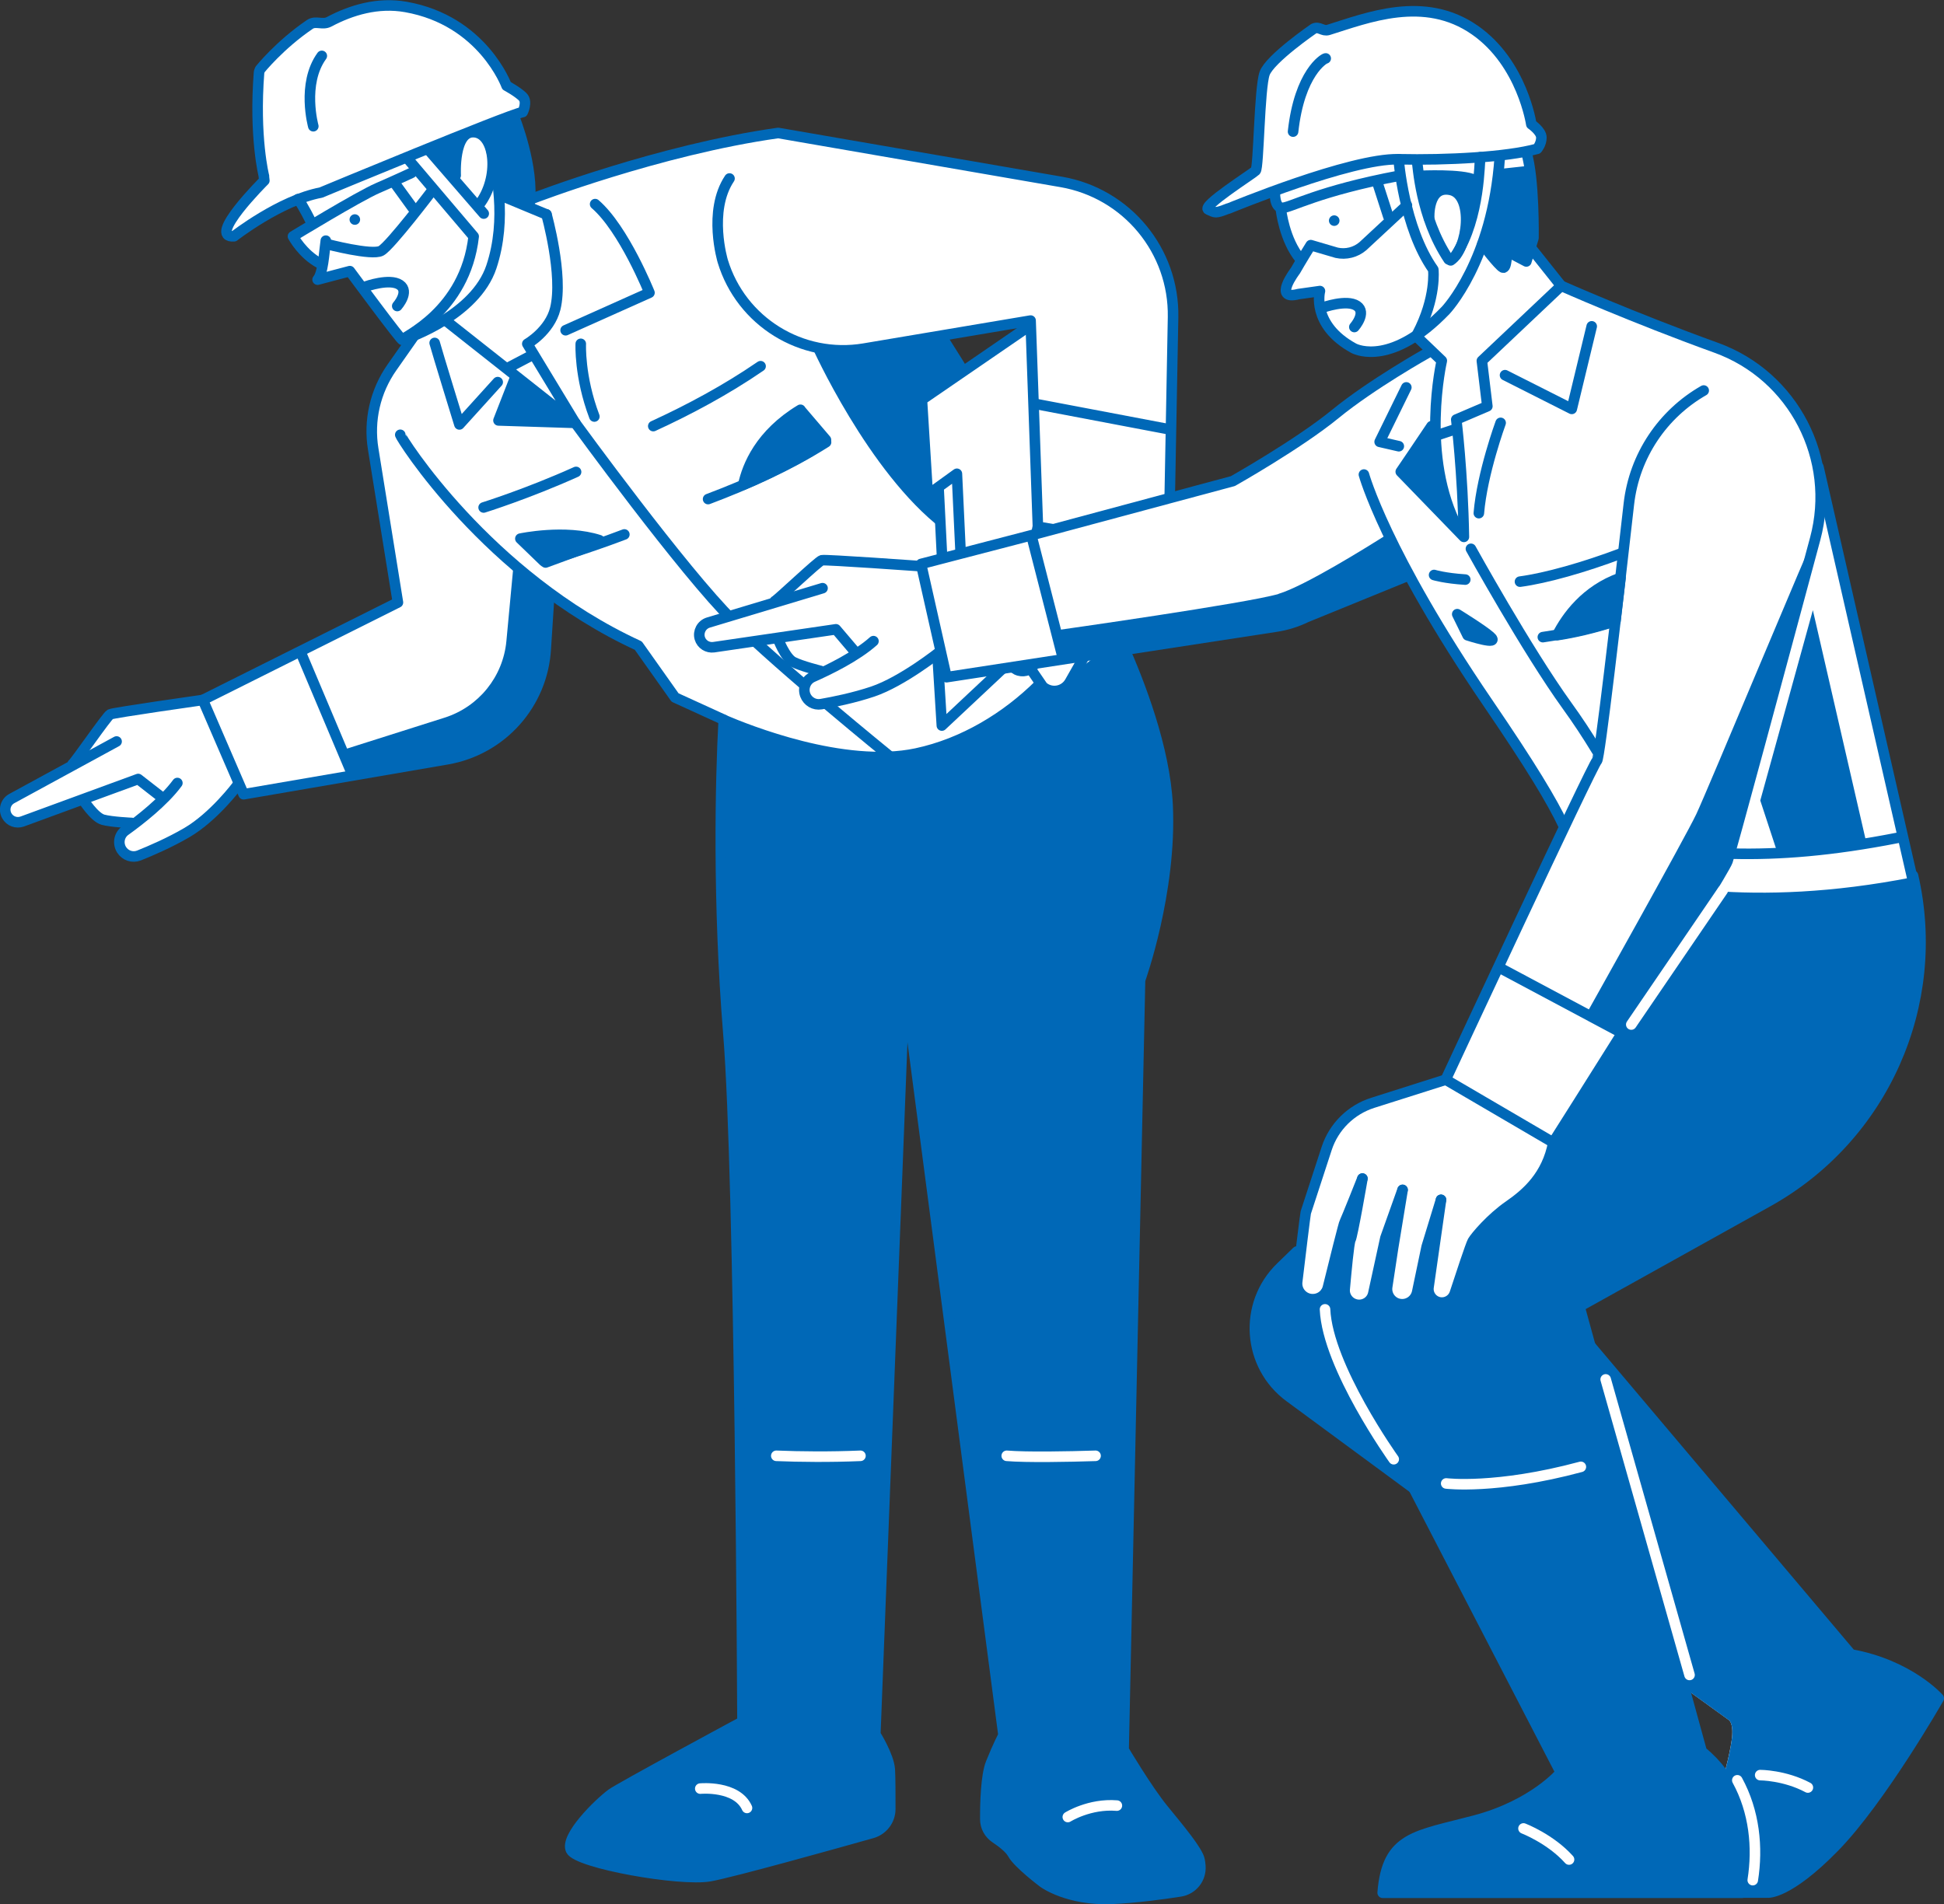 <?xml version="1.0" encoding="UTF-8"?><svg id="b" xmlns="http://www.w3.org/2000/svg" width="198.93" height="194.88" viewBox="0 0 198.93 194.88"><rect x="0" y="0" width="198.93" height="194.88" fill="#333333" stroke="none"/><defs><style>.d{fill:#fff;}.e,.f{fill:#0068b7;}.f,.g,.h{stroke-linecap:round;stroke-linejoin:round;stroke-width:1.08px;}.f,.h{stroke:#0068b7;}.g{stroke:#fff;}.g,.h{fill:none;}</style></defs><g id="c"><g><g><path class="d" d="m119.36,185.74c-1.39-1.62-3.39-4.85-4.33-6.43.02-.07,1.59-78.83,1.65-78.88.29-.82,2.84-8.13,2.85-16.02.05-6.23-2.46-13.52-4.86-18.48.69-.68,1.72-1.78,2.01-2.62.01-.35-.58-4.03-.95-7.7l3.85.56.39-23.67c0-6.67-5.32-12.71-11.89-13.85l-28.36-4.86c-11.06,1.56-22.64,5.7-24.85,6.53,0,0-.73-.22-.73-.22.17-2.76-.33-5.31-.73-6.2l-.54-2.01s.9-.49.93-.67c-.01-.97-1.96-2.32-2.23-2.9-2.57-6.14-11.68-10.11-17.87-6.04-.61.31-1.57.11-2.15.42-2.77,1.88-4.64,3.53-5.05,4.43-.4,1.73-.39,7.84.44,11.25.32,1.29-2.76,3.58-3.36,4.41-.47.6-1.03,1.67-.07,1.52.48-.43,4.56-2.84,7.14-3.83.57.81.73,1.48,1.11,2.35,0,0-.97.76-1.66,1.38.28.47.93,1.47,2.28,2.21l.62.42-.21.83c-.09.43.05.67-.07.9,0,0,3.11-.48,3.11-.48.99,1.35,3.11,4.09,4.43,5.74l1.38.9-.35.9-1.52,2.21c-1.69,2.39-1.99,5.28-1.52,8.17l2.49,15.57s-19.73,9.97-19.73,9.97c-.56.13-8.14,1.18-9.69,1.52-1.2,1.28-3.12,4.03-4.22,5.33-.08.05-6.02,3.53-6.02,3.53-1.08.53-.82,2.05.35,2.01.14,0,.84.26.97.21,0,0,6.44-2.35,6.44-2.35,1.33,2.47,2.23,2.44,4.91,2.56,0,0-1.25.97-1.25.97-1.07.71.2,2.47,1.45,2.42,3.56-.66,9-4.85,10.45-7.41l.69.97,20.07-3.32c5.59-.96,10.22-5.34,10.52-11.01l.42-6.3c2.99,2.21,6,3.82,9.14,5.26l3.67,5.4s5.05,2.49,5.05,2.49c-1.05,24.5,1.8,44.38,1.59,73,.16,11.7.38,19.26.45,29.31-2.28,1.16-9.67,5.57-12.79,7.26-1.13.54-6.6,5.35-4.41,6.59,2.82,1.27,9.75,2.73,13.04,2.19,2.3-.42,12.41-3.13,17.61-4.59,2.64-.49,1.6-5.07,1.73-6.42.05-.68-1.33-2.93-1.79-3.57.65-.03,1.42-73.2,3.57-71.57-.1.05,9.87,71.48,9.6,71.46-1.13,1.41-2.05,6.72-1.79,9.04-.03,1.81,2.01,2.2,2.9,3.68,2.58,2.74,4.17,3.93,10.16,4.3,8.2-.38,12.79-.77,5.47-8.77Zm-21.46-147.59s-1.93-3.21-2.09-3.43l8.41-1.5.16.48-6.48,4.45Z"/><path class="e" d="m35.25,76.7l10.25-3.25c3.49-1.11,5.98-4.19,6.32-7.84l.71-7.58,3.46,2.76s1.27,7.14-3,12.67c-4.26,5.53-9.91,4.84-10.25,4.84s-6.68,1.04-6.68,1.04l-.81-2.65Z"/><g><path class="e" d="m119.05,185.17c-1.66-2.03-4.07-6.1-4.07-6.1l1.68-78.78s3.24-9,2.82-17.9c-.28-5.82-2.87-12.53-4.64-16.49l-.69.14-3.98,3.14s-1.48,1.41-2.24,1.6c-.77.19-1.59-.7-1.59-.7-3.34,3.31-7.73,6.01-12.58,7.04-7.42,1.57-17.33-2.42-19.7-3.44-.34,6.27-.61,18.77.48,32.13,1.21,14.88,1.44,70.4,1.44,70.4,0,0-12.63,6.81-13.41,7.4-1.34,1-4.79,4.39-4.14,5.74.65,1.35,11.18,3.22,14.23,2.67,2.39-.44,12.39-3.23,16.57-4.41,1.1-.31,1.87-1.31,1.87-2.46,0-1.43,0-3.25-.05-4.04-.09-1.39-1.48-3.6-1.48-3.6l3-77.22,10.12,77.31s-.55,1.02-1.29,2.87c-.5,1.26-.58,4.07-.57,5.73,0,.77.39,1.48,1.03,1.91.66.44,1.46,1.05,1.77,1.61.55,1.02,3.14,2.96,3.14,2.96,0,0,2.5,1.85,7.02,1.66,2.37-.1,5.14-.47,6.99-.76,1.26-.2,2.15-1.33,2.05-2.6-.02-.23-.04-.44-.08-.61-.18-.92-2.03-3.14-3.7-5.18Z"/><g><path class="h" d="m106.34,70.08c-3.34,3.31-7.73,6.01-12.58,7.04-7.42,1.57-17.33-2.42-19.7-3.44-.34,6.27-.61,18.77.48,32.13,1.21,14.88,1.44,70.4,1.44,70.4,0,0-12.63,6.81-13.41,7.4-1.34,1-4.79,4.39-4.14,5.74.65,1.35,11.18,3.22,14.23,2.67,2.39-.44,12.39-3.23,16.57-4.41,1.1-.31,1.87-1.31,1.87-2.46,0-1.43,0-3.25-.05-4.04-.09-1.39-1.48-3.6-1.48-3.6l3-77.22,10.12,77.31s-.55,1.02-1.29,2.87c-.5,1.26-.58,4.07-.57,5.73,0,.77.39,1.48,1.03,1.91.66.44,1.46,1.05,1.77,1.61.55,1.02,3.14,2.96,3.14,2.96,0,0,2.5,1.85,7.02,1.66,2.37-.1,5.14-.47,6.99-.76,1.26-.2,2.15-1.33,2.05-2.6-.02-.23-.04-.44-.08-.61-.18-.92-2.03-3.14-3.7-5.18-1.66-2.03-4.07-6.1-4.07-6.1l1.68-78.78s3.24-9,2.82-17.9c-.28-5.82-2.87-12.53-4.64-16.49"/><path class="g" d="m71.66,183.06s3.73-.35,4.78,1.98"/><path class="g" d="m109.27,185.97s2.22-1.4,5.02-1.17"/><path class="g" d="m79.44,149c2.4.1,5.55.13,8.61,0"/><path class="g" d="m103.02,149c2.04.17,6.33.09,9.09,0"/></g><line class="h" x1="36.31" y1="22.47" x2="36.31" y2="22.47"/><path class="h" d="m27.01,18.03s-1.02-3.97-.5-10.65l.09-.26s2.02-2.53,5.12-4.63c.58-.39,1.29.09,1.94-.25,2.31-1.23,5.03-2.03,7.86-1.53,7.89,1.39,10.32,8.07,10.32,8.07,0,0,1.13.61,1.65,1.13s0,1.56,0,1.56c-1.47.26-20.65,8.24-20.65,8.24-4.16.78-8.89,4.47-8.89,4.47-2.86.22,3.1-5.7,3.1-5.7l-.05-.43Z"/><path class="h" d="m32.06,12.92s-1.21-4.34.87-7.2"/><path class="h" d="m33.34,24.63c-.19,1.37-.28,3.33-.84,3.99l3.3-.87s5.38,7.29,5.38,7.03,6.42-2.86,7.29-10.58l-6.77-7.98"/><path class="h" d="m42.12,17.69s-1.47.69-3.47,1.56-8.67,4.94-8.67,4.94c0,0,.95,1.82,2.78,2.78"/><path class="h" d="m30.5,20.38c.56.75,1.29,2.26,1.29,2.26"/><line class="h" x1="43.86" y1="15.35" x2="49.5" y2="21.86"/><path class="h" d="m46.63,17.95s-.26-4.6,1.91-4.42,2.6,4.68.52,7.37"/><path class="h" d="m50.24,15.2c.52,2.17,1.69,7.18.04,12.12-1.65,4.94-8.59,7.29-8.59,7.29"/><path class="h" d="m52.62,11.97s2.08,5.2,1.56,8.93"/><path class="h" d="m55.92,21.94s1.75,6.23.9,9.65c-.57,2.29-2.86,3.6-2.86,3.6l4.9,8.09-13.24-10.46"/><line class="h" x1="51.32" y1="20.04" x2="55.92" y2="21.95"/><path class="h" d="m37.44,29.32s2.43-.87,3.47-.17-.26,2.17-.26,2.17"/><path class="h" d="m33.45,24.98s4.6,1.21,5.55.69,5.29-6.25,5.29-6.25"/><line class="h" x1="40.39" y1="18.74" x2="42.21" y2="21.25"/><polygon class="h" points="58.86 43.28 51.01 43.03 52.73 38.62 58.86 43.28"/><path class="h" d="m50.93,39.11l-3.92,4.33s-2.29-7.44-2.53-8.34"/><path class="h" d="m57.88,33.8l8.58-3.84s-2.62-6.54-5.56-9.07"/><path class="h" d="m59.43,35.19s-.16,3.35,1.39,7.44"/><line class="h" x1="52.05" y1="37.61" x2="54.53" y2="36.31"/><path class="h" d="m42.84,33.71l-2.73,3.89c-1.71,2.43-2.4,5.43-1.92,8.36l2.53,15.7"/><path class="h" d="m58.86,43.28s11.12,15.29,16.19,20.27c5.07,4.99,15.89,13.77,15.89,13.77"/><path class="h" d="m40.96,44.5c0,.25,8.91,14.47,24.36,21.58l3.76,5.31,4.99,2.28"/><path class="h" d="m56.2,60.95l-.35,5.4c-.3,5.68-4.49,10.39-10.09,11.36l-20.83,3.58-4.17-9.65,19.78-9.89"/><line class="h" x1="30.9" y1="67.07" x2="35.97" y2="79.08"/><path class="h" d="m24.28,80.39s-2.37,3.19-5.15,4.82c-1.76,1.03-3.71,1.87-4.91,2.35-.66.26-1.4.01-1.78-.59h0c-.41-.66-.25-1.52.39-1.97,1.45-1.04,3.93-2.97,5.32-4.86"/><path class="h" d="m16.35,81.45l-2.21-1.72-11.86,4.35c-.61.22-1.28-.03-1.59-.6h0c-.34-.63-.11-1.41.52-1.75l10.72-5.84"/><path class="h" d="m7.44,78.18c.25-.16,3.51-4.9,3.84-5.07s9.48-1.47,9.48-1.47"/><path class="h" d="m8.51,81.86s1.14,1.8,2.04,2.04,2.94.33,2.94.33"/><path class="h" d="m54.53,20.31s12.92-4.99,25.1-6.7l28.97,5.01c6.71,1.16,11.56,7.04,11.44,13.84l-.44,23.73-13.39-2.28-.75-21.1-17.05,2.87c-6.38,1.07-12.57-2.76-14.45-8.95,0,0-1.55-5.12.69-8.46"/><path class="h" d="m98.49,37.87c-.82-1.36-1.35-2.14-2.04-3.27"/><line class="h" x1="106.01" y1="41.35" x2="119.59" y2="43.93"/><polyline class="h" points="105.3 33.39 94.34 40.91 94.94 50.64 97.92 48.49 98.58 62.51 95.81 65.03 96.38 74.26 103 68.05"/><line class="h" x1="96.05" y1="50.01" x2="96.74" y2="63.77"/><path class="h" d="m106.2,53.92s-.75,3.67-1.57,6.61c-.56,2.02-1.08,4.92-1.36,6.54-.12.7.31,1.37.99,1.56h0c.64.18,1.31-.11,1.62-.7.93-1.81,2.86-5.51,3.65-6.67"/><path class="h" d="m66.85,43.61c3.64-1.67,7.44-3.7,10.98-6.13"/><path class="h" d="m49.49,51.94s4.49-1.4,9.46-3.64"/><path class="f" d="m61.34,55.29c-3.51-1.14-8.09-.16-8.09-.16l2.37,2.29c.06.05.13.11.21.15,1.34-.49,3.36-1.23,5.48-2.03l.03-.25Z"/><path class="h" d="m55.78,57.42s3.91-1.12,8.11-2.72"/><path class="f" d="m81.91,41.94c-4.12,2.49-5.43,5.73-5.85,7.68,2.32-.99,4.59-2.12,6.74-3.35l1.72-1.25-2.62-3.07Z"/><path class="h" d="m84.53,45.26c-3.69,2.34-7.95,4.27-12.07,5.82"/><polygon class="e" points="52.73 38.62 51.18 42.87 58.7 43.28 57.8 42.13 52.73 38.62"/><path class="h" d="m115.83,55.7s.74,6.62.82,7.68-6.87,6.29-6.87,6.29"/><path class="h" d="m111.17,66.82l-1.69,2.98c-.57,1-1.9,1.23-2.77.48l-1.19-1.74"/><path class="e" d="m96.21,34.31l-8.29,1.38s-1.7.71-4.81-.14c0,0,5.72,12.79,13.29,18.59l-.14-4.31-1.27.71-.49-9.61,4.02-2.81c-.82-1.36-1.62-2.67-2.31-3.79Z"/><path class="e" d="m43.5,15.14c.09,0,4.04-1.46,4.04-1.46,0,0-.61.94-.79,2.34-.18,1.4-.21,2.52-.21,2.52l-3.04-3.4Z"/><path class="e" d="m48.96,13.11c.09,0,3.7-1.31,3.61-1.31s.61,1.58,1.21,4.13c.61,2.55.21,5.19.21,5.19l-2.91-1.06s-.36-3.67-.76-4.7-1.37-2.25-1.37-2.25Z"/></g></g><g><path class="d" d="m189.34,169.44l-26.56-31.46-.14-.12-1.15-4.21s19.35-10.77,19.35-10.77c11.66-6.34,17.79-20.27,14.86-33.16-.37.11-9.63-41.71-9.71-41.84-1.78-11.94-16.84-13.94-25.02-17.98l-1.3-.57-3.19-4s.31-1,.31-1c.05-2.53-.12-6.33-.73-8.96.89-.19,1.5-.14,1.55-1.3.01-.65-.87-1.01-1.05-1.47-1.32-8.67-9.61-14.18-19.5-9.79-.77.3-1.52.51-2.32.15-.4.02-1.11.73-2.54,1.77-4.26,2.44-2.84,7.71-3.44,11.83-.04.37-.06.65-.14.94-1.36,1.08-3.59,2.3-4.85,3.68-.05.07-.08.11-.06.16l.42.19c.11.04.2.06.29.06,1.62-.39,3.3-1.26,6.12-2.25.04.65-.04,1.58.67,1.85-.04,1.05.56,3.65,2.08,5.43-.16.63-2.62,3.22-1.11,3.45.4-.15,2.51-.23,2.98-.44-.85,4.21,4.6,8.62,9.72,4.57l1.86,1.78s-.7.26-.7.26c-4.4,2.16-14.38,10.33-19.9,13.09l-20.99,5.64-10.78,2.76-.11.31s-.33-.02-.33-.02c-3.29-.18-8.67-.71-9.89-.55-1.42,1.2-3.54,3.02-4.7,4.27,0,0-6.84,2.06-6.84,2.06-1.3.33-.94,2.33.31,2.31h.2s6.61-.98,6.61-.98c.32.76.84,2.05,1.58,2.49.52.31,2.5.83,3.45,1.1,0,0-1.45.65-1.45.65-1.33.52-.84,2.61.51,2.59,3.52-.13,9.85-2.99,12.07-5.14l.54-.41s.62,2.74.62,2.74c1.35-.37,36.65-5.17,36.68-6.11l10.62-4.34c2.26,4.18,4.92,8.49,8.06,13.1,4.3,6.23,6.33,9.78,7.92,12.76-4.52,9.46-12.06,25.73-12.13,25.84-7.9,3.3-11.21,1.31-13.64,11.43-.84,2.08-.9,3.84-1.31,6.53,0,0-.43-.14-.43-.14-4.88,3.44-5.87,10.99-.69,14.65,0,0,12.72,9.37,12.72,9.37-.2.23,15.78,29.3,14.89,29.4-4.59,6.22-18.18,3.57-18.04,11.93.12-.08,36.65.13,36.75-.04l.16.04s2.41,0,2.41,0c4.55.51,16.86-17.96,17.31-19.76-.37-.44-3.68-3.54-8.9-4.4Zm-12.08,8.09c-.07,1.37-.85,4.19-.85,4.19,0,0-.85-1.17-1.49-1.74-.65-.57-.85-.72-.85-.72l-1.74-6.53,4.51,3.26s.5.17.42,1.54Z"/><path class="e" d="m189.4,169.34l-26.59-31.49-1.19-4.13,19.27-10.73c11.59-6.45,17.64-19.66,15.03-32.6l-.13-.07c-8.32,1.64-15.23,1.8-20.56,1.4l-.48-.02c-4.64,7.74-15.56,25.17-15.56,25.17l-.25.07c-.63,3.37-2.71,5.2-4.53,6.46-1.82,1.26-3.44,3.16-3.72,3.65-.2.36-1.27,3.6-1.83,5.32-.2.62-.81,1.01-1.47.94-.77-.09-1.32-.79-1.22-1.56l1.28-8.95-1.47,4.81-.97,4.64c-.17.79-.9,1.32-1.71,1.23-.88-.1-1.49-.91-1.36-1.78l.6-3.95.98-5.97-1.75,4.91-1.24,5.69c-.17.78-.93,1.28-1.71,1.14-.76-.14-1.28-.82-1.22-1.59.16-1.8.44-4.79.59-5.04.21-.35,1.23-6.28,1.23-6.28,0,0-1.65,4.18-1.79,4.39-.1.15-1.15,4.39-1.73,6.74-.06.26-.19.49-.35.67-.38.43-.98.64-1.58.5-.79-.19-1.32-.94-1.22-1.75.11-.9.26-2.12.4-3.3l-.43.22-1.67,1.62c-3.86,3.76-3.42,10.08.92,13.27l12.6,9.16,15.15,29.28s-2.78,3.32-8.8,4.91c-6.02,1.59-8.98,1.59-9.43,7.39h39.4s2.05.22,6.82-4.66c4.77-4.89,10.68-15.22,10.68-15.22,0,0-3.05-3.43-8.98-4.49Zm-12.14,8.2c-.07,1.37-.85,4.19-.85,4.19,0,0-.85-1.17-1.49-1.74-.65-.57-.85-.72-.85-.72l-1.74-6.53,4.51,3.26s.5.17.42,1.54Z"/><path class="e" d="m143.23,48.17c.09-.14,3.5-4.73,3.36-4.68s.05,2.27.76,4.96c.71,2.69,2.05,6.1,1.95,5.96s-6.07-6.24-6.07-6.24Z"/><path class="e" d="m144.79,18l1.04,3.55s1.28-2.84,2.46-2.27c1.18.57,1.99,4.25,1.99,4.25l.9-5.25s-3.83-.38-6.38-.28Z"/><path class="e" d="m153.52,17.51c-.17,1.23-.46,3.05-.83,4.13-.61,1.75-1.28,3.78-1.28,3.78,0,0,2.13,2.32,2.41,1.99.28-.33.66-1.75.66-1.75l1.65,1.13.9-2.69s-.03-4.06-.39-6.78l-3.12.19Z"/><line class="h" x1="136.53" y1="22.58" x2="136.53" y2="22.58"/><path class="h" d="m125.7,21.35c.32-.12,12.47-5.16,17.41-5.05s11.07-.21,14.19-1.07c0,0,.43-.49.43-1.15s-1.03-1.36-1.03-1.36c0,0-.91-6.24-5.76-9.63-5.2-3.64-11.06-1.25-15-.03-.59.18-.95-.39-1.5-.13,0,0-4.49,3.08-5.03,4.58s-.6,9.64-.92,9.96-5.59,3.65-4.84,3.98c.75.32.64.43,2.04-.11Z"/><path class="h" d="m135.66,5.98c-.17,0-2.68,1.47-3.34,7.49"/><path class="h" d="m130.46,19.66s-.08,1.61.76,1.61,3.64-1.72,12-3.29"/><path class="h" d="m146.25,22.37s-.21-3.45,2.2-2.93,1.78,6.06,0,7.21"/><path class="h" d="m145,16.51c.1.31.31,5.65,3.24,10.04"/><path class="h" d="m143.12,16.3s.52,7,3.55,11.29c0,0,.34,2.86-1.65,6.62"/><path class="h" d="m151.48,16.09c-.1.31,0,6.17-2.51,10.04"/><path class="h" d="m145.34,18s4.29-.21,5.54.42"/><path class="h" d="m153.47,16.09c-.73,10.66-5.54,15.68-5.54,15.68-5.44,5.65-9.02,4.08-9.41,3.87-4.39-2.4-3.45-5.85-3.45-5.85l-2.2.31c-2.69.71-.31-2.4-.31-2.4,0,0,.65-1.14,1.57-2.61l2.65.78c.95.21,1.95-.04,2.69-.68l4.5-4.18"/><path class="h" d="m151.69,24.98s1.67,2.2,2.09,2.4.42-1.67.42-1.67l1.99,1.05.73-2.4s.1-6.06-.73-8.78"/><line class="h" x1="156.27" y1="17.53" x2="153.42" y2="17.84"/><path class="h" d="m131.08,21.45s.33,3.11,2,5.09"/><line class="h" x1="140.92" y1="18.6" x2="142.07" y2="22.16"/><path class="h" d="m135.38,31.47s2.43-.87,3.47-.17-.26,2.17-.26,2.17"/><path class="h" d="m159.76,29.25l-8.12,7.68.56,4.65-3.18,1.36s.67,5.42.78,12.01l-6.46-6.67s1.99-2.92,3.15-4.66"/><path class="h" d="m144.93,34.42l2.61,2.5s-2.29,9.85,1.69,17.23"/><polyline class="h" points="154.01 38.4 160.84 41.85 162.88 33.4"/><polyline class="h" points="143.14 45.67 141.18 45.22 143.91 39.65"/><path class="h" d="m146.06,36.13s-5.68,3.18-9.43,6.25-10.47,6.86-10.47,6.86l-21.03,5.65-10.88,2.83,2.61,11.59,33.68-5.17c1.09-.16,2.14-.49,3.13-.97l10.39-4.24"/><line class="h" x1="108.68" y1="67.03" x2="105.62" y2="55.1"/><line class="h" x1="165.98" y1="105.73" x2="153.74" y2="99.2"/><path class="h" d="m156.63,25.33l3.12,3.92s7.26,3.23,15.86,6.34c7.95,2.87,12.33,11.39,10.14,19.55-3.7,13.76-8.64,32.07-8.97,32.99-.53,1.48-17.85,28.8-17.85,28.8l-10.99-6.43s15.05-32.33,15.48-32.65c.27-.2,2.01-15.19,3.26-26.25.56-4.98,3.49-9.25,7.66-11.63"/><path class="h" d="m155.54,59.53c2.7-.36,6.58-1.47,10.33-2.88"/><path class="h" d="m146.75,58.85s1.11.34,3.19.47"/><path class="h" d="m157.88,65.21c2.57-.39,4.62-.8,7.01-1.55"/><path class="f" d="m152.47,65.13c1.19,1.03-2.29-.11-2.29-.11l-1.06-2.16s2.59,1.6,3.35,2.27Z"/><path class="h" d="m153.56,43.28s-1.89,5.15-2.23,9.24"/><path class="h" d="m146.75,44.65c.34-.11,2.05-.68,2.05-.68"/><path class="h" d="m96.19,66.69s-3.83,3.06-6.88,4.09c-1.93.65-4.02,1.07-5.29,1.29-.7.12-1.37-.28-1.62-.94h0c-.27-.73.07-1.54.78-1.85,1.63-.72,4.46-2.1,6.2-3.66"/><path class="h" d="m87.35,66.54l-1.81-2.13-12.5,1.83c-.64.09-1.25-.3-1.43-.91h0c-.2-.68.19-1.4.87-1.61l11.69-3.52"/><path class="h" d="m79.3,61.51c.27-.11,4.44-4.08,4.8-4.17s10.04.6,10.04.6"/><path class="h" d="m79.59,65.33s.75,1.99,1.58,2.42,2.81.92,2.81.92"/><path class="e" d="m130.83,60.79c-3.18.95-22.69,3.71-22.69,3.71l.85,3.07s21.31-3.18,22.16-3.29c.72-.09,10.34-4.13,13.13-5.3-.89-1.64-1.63-3.1-2.23-4.35-2.06,1.31-8.56,5.36-11.22,6.15Z"/><path class="h" d="m139.57,48.57s2.17,7.95,12.65,23.32c4.51,6.61,6.59,10.09,7.76,12.56"/><path class="h" d="m150.52,56.17s5.71,10.33,9.84,16.06c1.03,1.42,2.06,2.98,3.05,4.61"/><path class="f" d="m159.35,65.01c1.73-.26,3.73-.72,5.96-1.44.17-1.45.34-2.94.52-4.43-3.57,1.26-5.53,4-6.48,5.87Z"/><path class="h" d="m175.23,91.72c5.33.4,12.24.24,20.56-1.4l-9.71-42.52"/><path class="h" d="m177.28,87.37c4.78.12,10.19-.3,16.87-1.61"/><path class="h" d="m195.76,89.62h0c3.02,13.19-3.04,26.79-14.86,33.37l-19.27,10.73,12.51,45.55c6.59,5.34,4.15,14.45,4.15,14.45h-36.8c.45-5.79,3.41-5.79,9.43-7.39,6.02-1.59,8.8-4.91,8.8-4.91l-22.44-43.35c-.98-1.89-1.57-4.07-1.61-5.76"/><path class="g" d="m180.12,181.68s2.5,0,4.88,1.27"/><path class="g" d="m155.9,187.14s2.76,1.06,4.66,3.18"/><path class="g" d="m142.62,149.35s-6.77-9.46-7.03-15.34"/><path class="h" d="m144.69,152.35l-12.72-9.37c-4.34-3.19-4.78-9.51-.92-13.27l1.67-1.62"/><path class="h" d="m162.82,137.84l26.59,31.49c5.94,1.06,8.98,4.49,8.98,4.49,0,0-5.91,10.34-10.68,15.22s-6.82,4.66-6.82,4.66h-2.45"/><path class="e" d="m190.96,86.14l-5.45-23.69c-.73,2.66-1.66,6.01-2.61,9.46-.96,3.48-1.95,7.03-2.77,10.02l1.76,5.36c5.11-.13,9.08-1.15,9.08-1.15Z"/><path class="e" d="m162.33,103.78s10.1-18.02,11.25-20.45,12.14-28.89,12.14-28.51-9.08,33.62-9.2,34.13-10.48,16.87-10.48,16.87l-3.71-2.05Z"/><path class="h" d="m147.95,110.5l-7.47,2.37c-2.23.71-3.99,2.44-4.72,4.67-.93,2.85-2.09,6.4-2.14,6.56-.05.21-.6,4.71-.88,7.08-.1.81.43,1.56,1.22,1.75h0c.86.2,1.72-.31,1.93-1.17.58-2.35,1.63-6.59,1.73-6.74.14-.21,1.79-4.39,1.79-4.39"/><path class="h" d="m139.42,120.62s-1.02,5.93-1.23,6.28c-.15.24-.43,3.24-.59,5.04-.07.76.46,1.45,1.22,1.59h0c.79.14,1.54-.36,1.71-1.14l1.24-5.69,1.75-4.91"/><path class="h" d="m143.53,121.78l-.98,5.97-.6,3.95c-.13.87.48,1.68,1.36,1.78h0c.8.09,1.54-.44,1.71-1.23l.97-4.64,1.47-4.81"/><path class="h" d="m147.46,122.8l-1.28,8.95c-.1.77.45,1.47,1.22,1.56h0c.65.07,1.26-.32,1.47-.94.56-1.72,1.63-4.96,1.83-5.32.28-.49,1.89-2.39,3.72-3.65,1.82-1.26,3.9-3.09,4.53-6.46"/><path class="g" d="m177.78,182.21c1.75,3.2,2.11,6.87,1.58,10.22"/><line class="g" x1="164.31" y1="141.18" x2="172.89" y2="171.43"/><path class="g" d="m147.99,151.83s5.09.64,13.78-1.7"/><line class="g" x1="176.29" y1="91.13" x2="166.93" y2="104.86"/></g></g></g></svg>